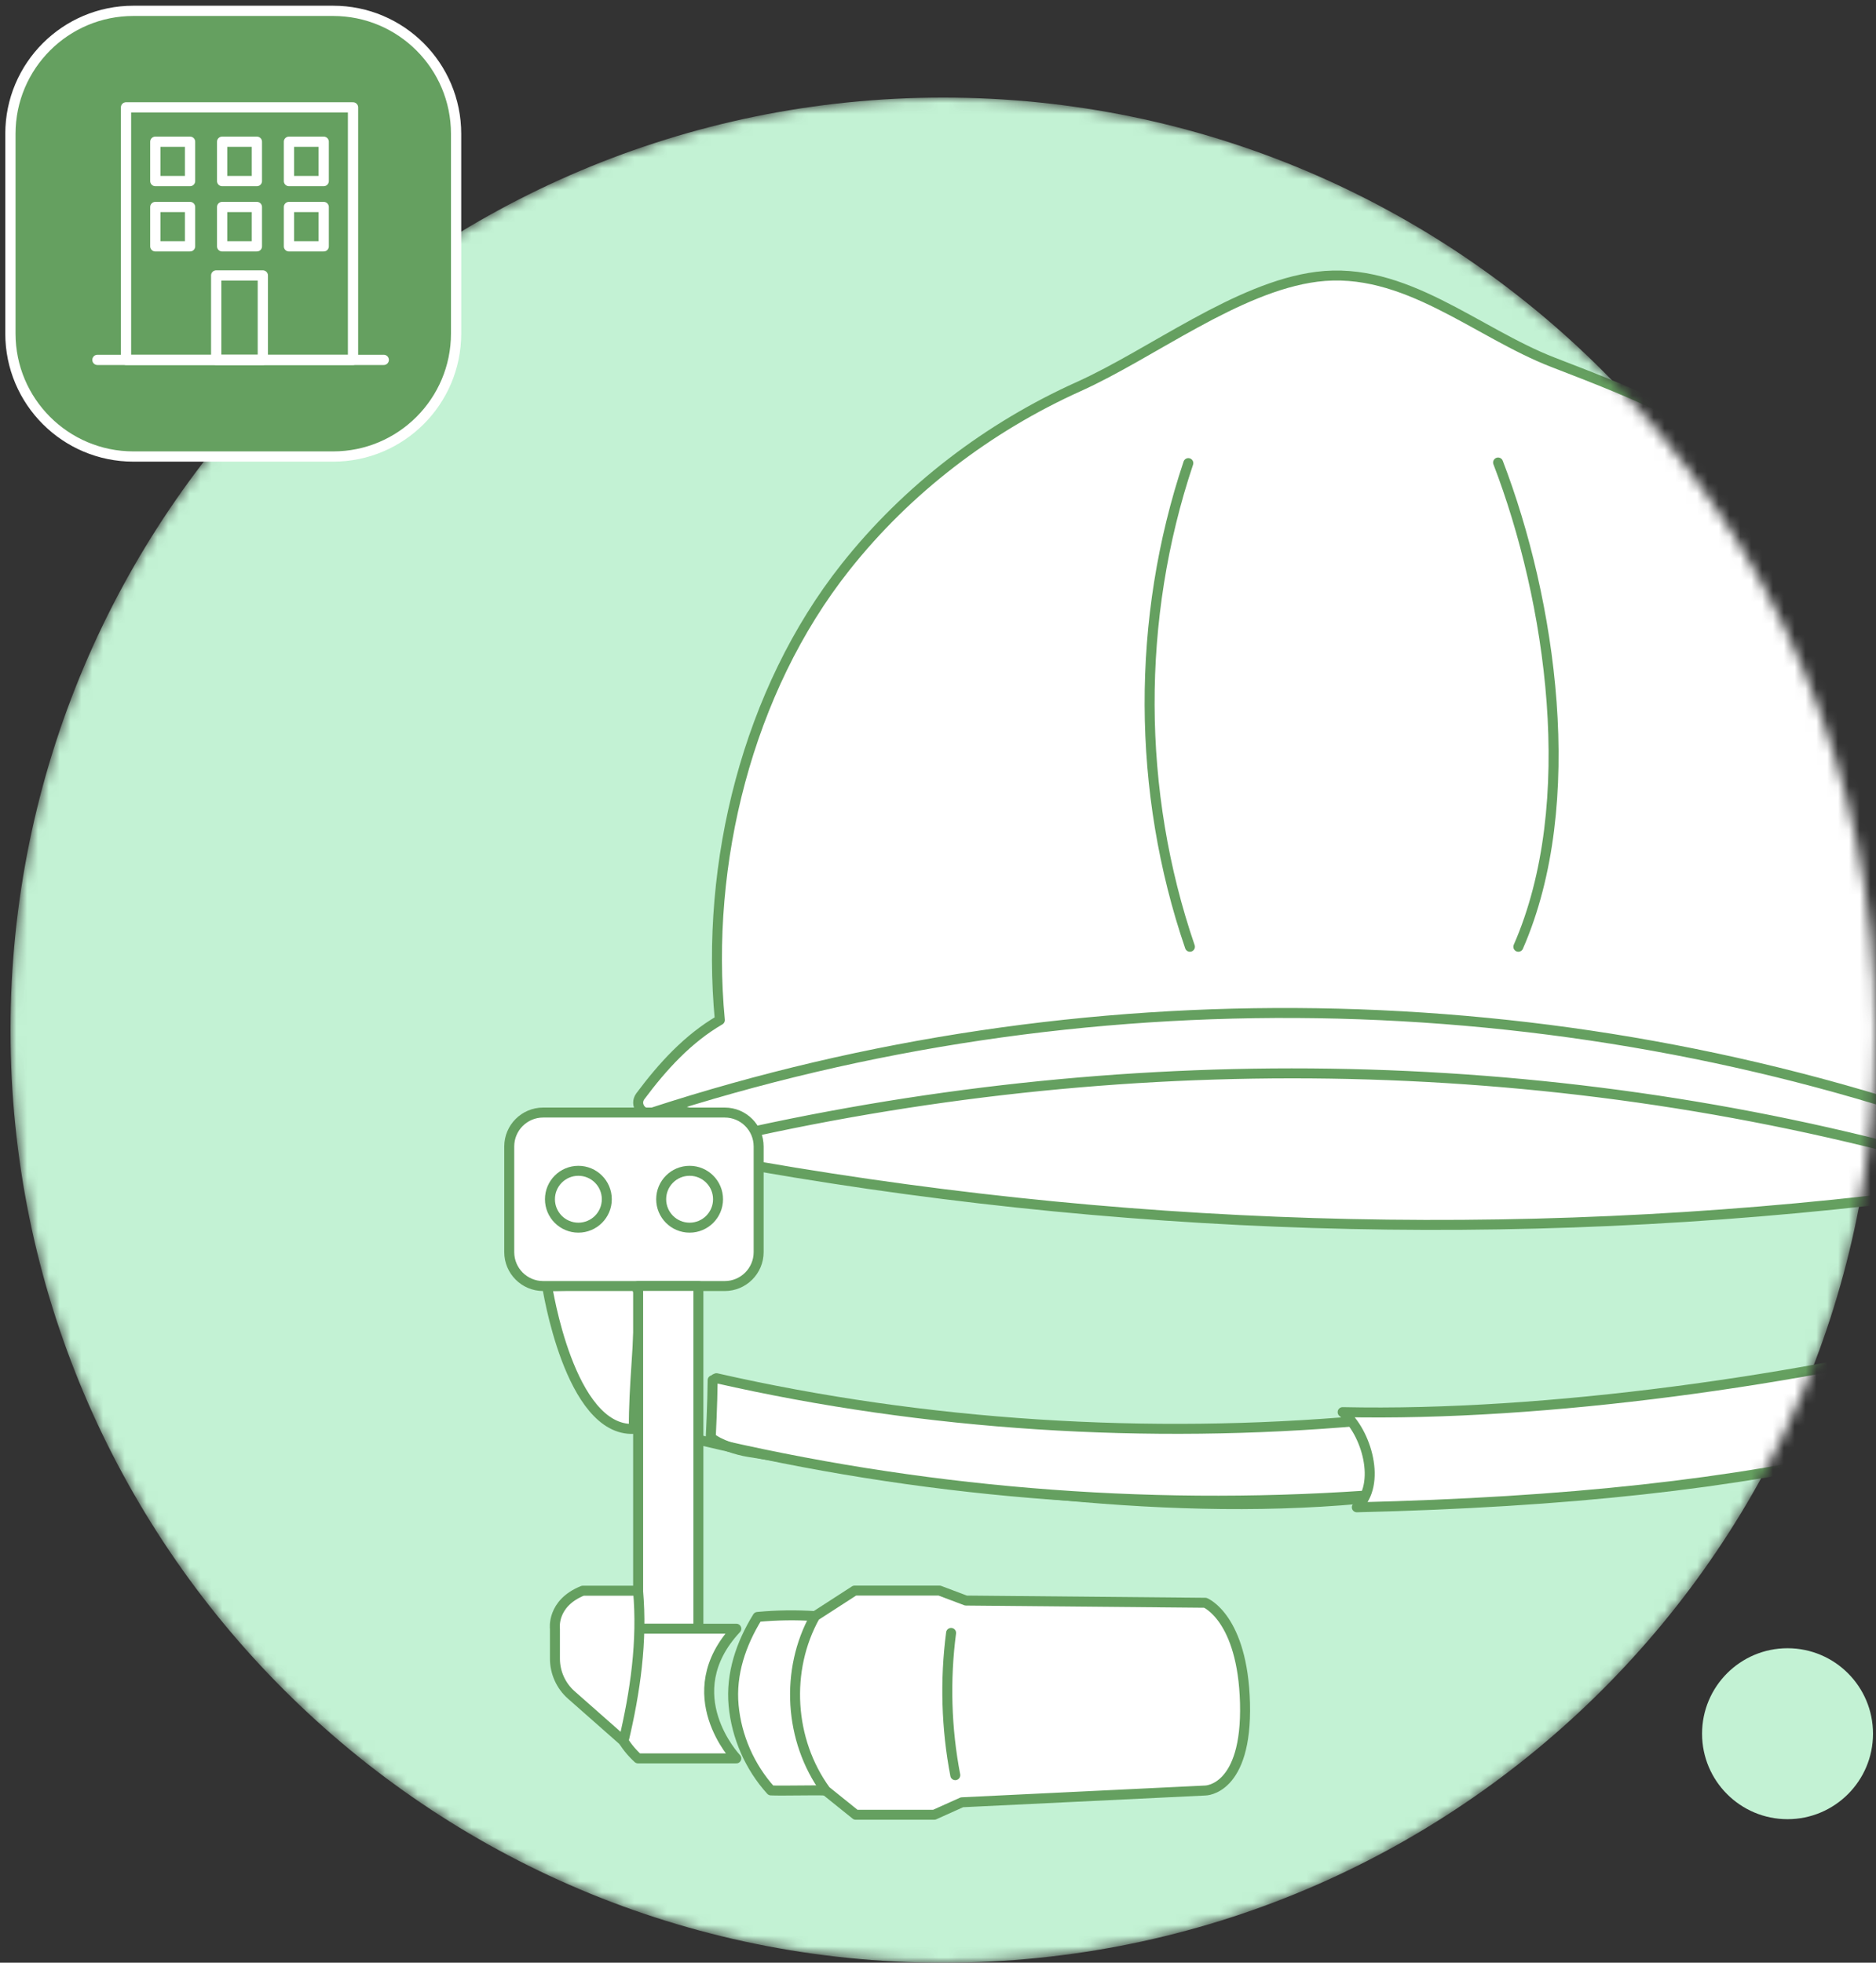 <svg width="173" height="181" viewBox="0 0 173 181" fill="none" xmlns="http://www.w3.org/2000/svg">
<rect x="0" y="0" width="173" height="181" fill="#333333" stroke="none"/>
<path d="M172.724 159.882C172.724 155.529 169.195 152 164.842 152C160.489 152 156.96 155.529 156.96 159.882C156.96 164.235 160.489 167.764 164.842 167.764C169.195 167.764 172.724 164.235 172.724 159.882Z" fill="#C3F2D4"/>
<mask id="mask0_490_700" style="mask-type:luminance" maskUnits="userSpaceOnUse" x="0" y="9" width="173" height="172">
<path d="M86.971 181C134.468 181 172.971 142.496 172.971 95C172.971 47.504 134.468 9 86.971 9C39.475 9 0.971 47.504 0.971 95C0.971 142.496 39.475 181 86.971 181Z" fill="white"/>
</mask>
<g mask="url(#mask0_490_700)">
<path d="M86.971 181C134.468 181 172.971 142.496 172.971 95C172.971 47.504 134.468 9 86.971 9C39.475 9 0.971 47.504 0.971 95C0.971 142.496 39.475 181 86.971 181Z" fill="#C3F2D4"/>
<path d="M58.452 131.772C52.508 132.048 50.457 118.598 50.457 118.598C52.693 118.598 55.029 118.423 57.265 118.258C57.679 118.23 58.13 118.212 58.461 118.46C58.884 118.782 58.93 119.389 58.93 119.923C58.958 123.971 58.424 127.724 58.452 131.772Z" fill="white" stroke="#65A060" stroke-width="0.92" stroke-linecap="round" stroke-linejoin="round"/>
<path d="M179.899 107.521C179.899 107.521 179.282 117.567 179.282 118.929C179.282 120.29 184.995 121.321 184.995 121.321C184.995 121.321 183.33 126.206 177.295 129.545C174.517 131.082 173.118 131.45 173.118 131.45L173.781 134.394C173.781 134.394 184.719 132.784 189.089 126.169C190.23 124.449 191.996 122.186 191.592 112.931C191.472 110.299 189.752 110.088 183.091 108.386C182.272 108.174 179.899 107.512 179.899 107.512V107.521Z" fill="white" stroke="#65A060" stroke-width="0.92" stroke-linecap="round" stroke-linejoin="round"/>
<path d="M179.337 109.895C142.897 114.669 106.153 113.85 69.933 107.567C69.565 105.828 69.252 104.365 68.884 102.627C92.813 97.576 117.478 96.812 141.894 98.082C155.675 98.799 169.852 100.281 181.987 106.84C181.122 107.963 180.202 108.763 179.337 109.895Z" fill="white" stroke="#65A060" stroke-width="0.92" stroke-linecap="round" stroke-linejoin="round"/>
<path d="M180.947 103.997C181.426 105.524 181.904 106.527 182.392 108.054C145.933 97.199 106.723 96.251 69.546 104.338C66.768 104.053 64.349 102.489 61.57 102.213C60.889 102.139 60.006 101.872 60.016 101.182C60.016 100.676 60.531 100.354 60.981 100.124C87.918 86.407 119.088 81.172 149.033 85.312C155.51 86.205 162.014 87.557 167.865 90.483C173.716 93.408 178.988 97.76 180.956 103.997H180.947Z" fill="white" stroke="#65A060" stroke-width="0.92" stroke-linecap="round" stroke-linejoin="round"/>
<path d="M178.905 97.282C180.542 99.149 182.033 101.063 183.569 102.967C184.185 103.731 183.422 104.835 182.502 104.503C143.421 90.409 99.63 89.728 60.135 102.608C59.224 102.903 58.479 101.872 59.049 101.1C61.101 98.349 63.438 95.782 66.382 94.071C65.011 79.6 68.939 63.702 77.964 52.304C83.659 45.109 91.138 39.406 99.492 35.643C106.198 32.625 114.101 26.461 121.433 25.523C129.548 24.493 136.126 30.675 143.228 33.416C151.48 36.599 158.638 39.378 165.179 45.818C178.252 58.688 181.895 79.176 178.905 97.282Z" fill="white" stroke="#65A060" stroke-width="0.92" stroke-linecap="round" stroke-linejoin="round"/>
<path d="M66.833 102.599H50.089C48.361 102.599 46.961 104 46.961 105.727V115.47C46.961 117.197 48.361 118.598 50.089 118.598H66.833C68.56 118.598 69.96 117.197 69.96 115.47V105.727C69.96 104 68.56 102.599 66.833 102.599Z" fill="white" stroke="#65A060" stroke-width="0.92" stroke-linecap="round" stroke-linejoin="round"/>
<path d="M53.336 113.215C54.785 113.215 55.958 112.041 55.958 110.593C55.958 109.145 54.785 107.971 53.336 107.971C51.888 107.971 50.715 109.145 50.715 110.593C50.715 112.041 51.888 113.215 53.336 113.215Z" fill="white" stroke="#65A060" stroke-width="0.92" stroke-linecap="round" stroke-linejoin="round"/>
<path d="M63.594 113.215C65.042 113.215 66.216 112.041 66.216 110.593C66.216 109.145 65.042 107.971 63.594 107.971C62.146 107.971 60.972 109.145 60.972 110.593C60.972 112.041 62.146 113.215 63.594 113.215Z" fill="white" stroke="#65A060" stroke-width="0.92" stroke-linecap="round" stroke-linejoin="round"/>
<path d="M64.404 118.588H58.847V150.198H64.404V118.588Z" fill="white" stroke="#65A060" stroke-width="0.92" stroke-linecap="round" stroke-linejoin="round"/>
<path d="M67.9 150.199H58.838C58.838 150.199 53.53 157.283 58.838 162.159H67.9C67.9 162.159 62.269 156.243 67.9 150.199Z" fill="white" stroke="#65A060" stroke-width="0.92" stroke-linecap="round" stroke-linejoin="round"/>
<path d="M76.133 165.121C74.983 165.075 72.233 165.158 71.092 165.112C69.141 162.959 67.918 160.162 67.651 157.264C67.384 154.366 68.332 151.588 69.859 149.113C71.626 148.947 73.401 148.92 75.167 149.039C74.45 151.073 73.374 153.713 73.521 157.034C73.732 161.533 75.554 163.474 76.124 165.112L76.133 165.121Z" fill="white" stroke="#65A060" stroke-width="0.92" stroke-linecap="round" stroke-linejoin="round"/>
<path d="M57.513 160.568L52.693 156.318C51.727 155.471 51.175 154.239 51.175 152.96V150.209C51.175 150.209 50.843 147.863 53.741 146.695H58.838C59.261 151.35 58.581 156.023 57.504 160.568H57.513Z" fill="white" stroke="#65A060" stroke-width="0.92" stroke-linecap="round" stroke-linejoin="round"/>
<path d="M76.134 165.121L78.912 167.356H86.152L88.71 166.206L111.148 165.121C111.148 165.121 115.021 165.121 114.81 157.043C114.598 149.196 111.148 147.807 111.148 147.807L89.078 147.604L86.64 146.684H78.811L75.168 149.039C72.38 154.007 72.776 160.502 76.134 165.112V165.121Z" fill="white" stroke="#65A060" stroke-width="0.92" stroke-linecap="round" stroke-linejoin="round"/>
<path d="M125.592 131.017C105.886 132.756 85.361 131.486 66.069 127.098C65.885 127.153 65.903 127.227 65.719 127.282C65.701 129.444 65.545 132.553 65.545 132.553C66.29 133.216 68.028 133.74 69.013 133.897C88.305 136.997 107.873 140.116 127.303 138.036C126.944 135.589 126.631 133.271 125.592 131.017Z" fill="white" stroke="#65A060" stroke-width="0.92" stroke-linecap="round" stroke-linejoin="round"/>
<path d="M125.859 137.927C105.371 139.316 84.671 137.595 64.689 132.839Z" fill="white"/>
<path d="M125.859 137.927C105.371 139.316 84.671 137.595 64.689 132.839" stroke="#65A060" stroke-width="0.92" stroke-linecap="round" stroke-linejoin="round"/>
<path d="M184.388 122.636C166.191 127.282 142.584 130.64 123.816 130.226C126.024 132.029 127.441 136.905 125.123 139.003C144.543 138.534 159.843 136.868 173.321 133.704C178.334 132.526 181.711 127.025 184.397 122.636H184.388Z" fill="white" stroke="#65A060" stroke-width="0.92" stroke-linecap="round" stroke-linejoin="round"/>
<path d="M109.584 42.708C104.773 57.06 104.828 72.994 109.731 87.309Z" fill="white"/>
<path d="M109.584 42.708C104.773 57.06 104.828 72.994 109.731 87.309" stroke="#65A060" stroke-width="0.92" stroke-linecap="round" stroke-linejoin="round"/>
<path d="M138.15 42.653C143.016 55.312 145.822 74.043 140.017 87.309Z" fill="white"/>
<path d="M138.15 42.653C143.016 55.312 145.822 74.043 140.017 87.309" stroke="#65A060" stroke-width="0.92" stroke-linecap="round" stroke-linejoin="round"/>
<path d="M87.707 150.586C87.136 154.937 87.265 159.39 88.093 163.705Z" fill="white"/>
<path d="M87.707 150.586C87.136 154.937 87.265 159.39 88.093 163.705" stroke="#65A060" stroke-width="0.92" stroke-linecap="round" stroke-linejoin="round"/>
</g>
<path d="M30.72 1H12.301C6.037 1 0.96 6.077 0.96 12.341V30.76C0.96 37.023 6.037 42.1 12.301 42.1H30.72C36.983 42.1 42.06 37.023 42.06 30.76V12.341C42.06 6.077 36.983 1 30.72 1Z" fill="#65A060" stroke="white" stroke-width="0.945" stroke-linecap="round" stroke-linejoin="round"/>
<path d="M32.554 9.903H11.621V33.189H32.554V9.903Z" stroke="white" stroke-width="0.945" stroke-linecap="round" stroke-linejoin="round"/>
<path d="M24.237 25.402H19.937V33.19H24.237V25.402Z" stroke="white" stroke-width="0.945" stroke-linecap="round" stroke-linejoin="round"/>
<path d="M17.527 19.089H14.323V22.718H17.527V19.089Z" stroke="white" stroke-width="0.945" stroke-linecap="round" stroke-linejoin="round"/>
<path d="M17.527 13.069H14.323V16.698H17.527V13.069Z" stroke="white" stroke-width="0.945" stroke-linecap="round" stroke-linejoin="round"/>
<path d="M23.689 19.089H20.485V22.718H23.689V19.089Z" stroke="white" stroke-width="0.945" stroke-linecap="round" stroke-linejoin="round"/>
<path d="M23.689 13.069H20.485V16.698H23.689V13.069Z" stroke="white" stroke-width="0.945" stroke-linecap="round" stroke-linejoin="round"/>
<path d="M29.851 19.089H26.647V22.718H29.851V19.089Z" stroke="white" stroke-width="0.945" stroke-linecap="round" stroke-linejoin="round"/>
<path d="M29.851 13.069H26.647V16.698H29.851V13.069Z" stroke="white" stroke-width="0.945" stroke-linecap="round" stroke-linejoin="round"/>
<path d="M8.984 33.189H35.389" stroke="white" stroke-width="0.945" stroke-linecap="round" stroke-linejoin="round"/>
</svg>

